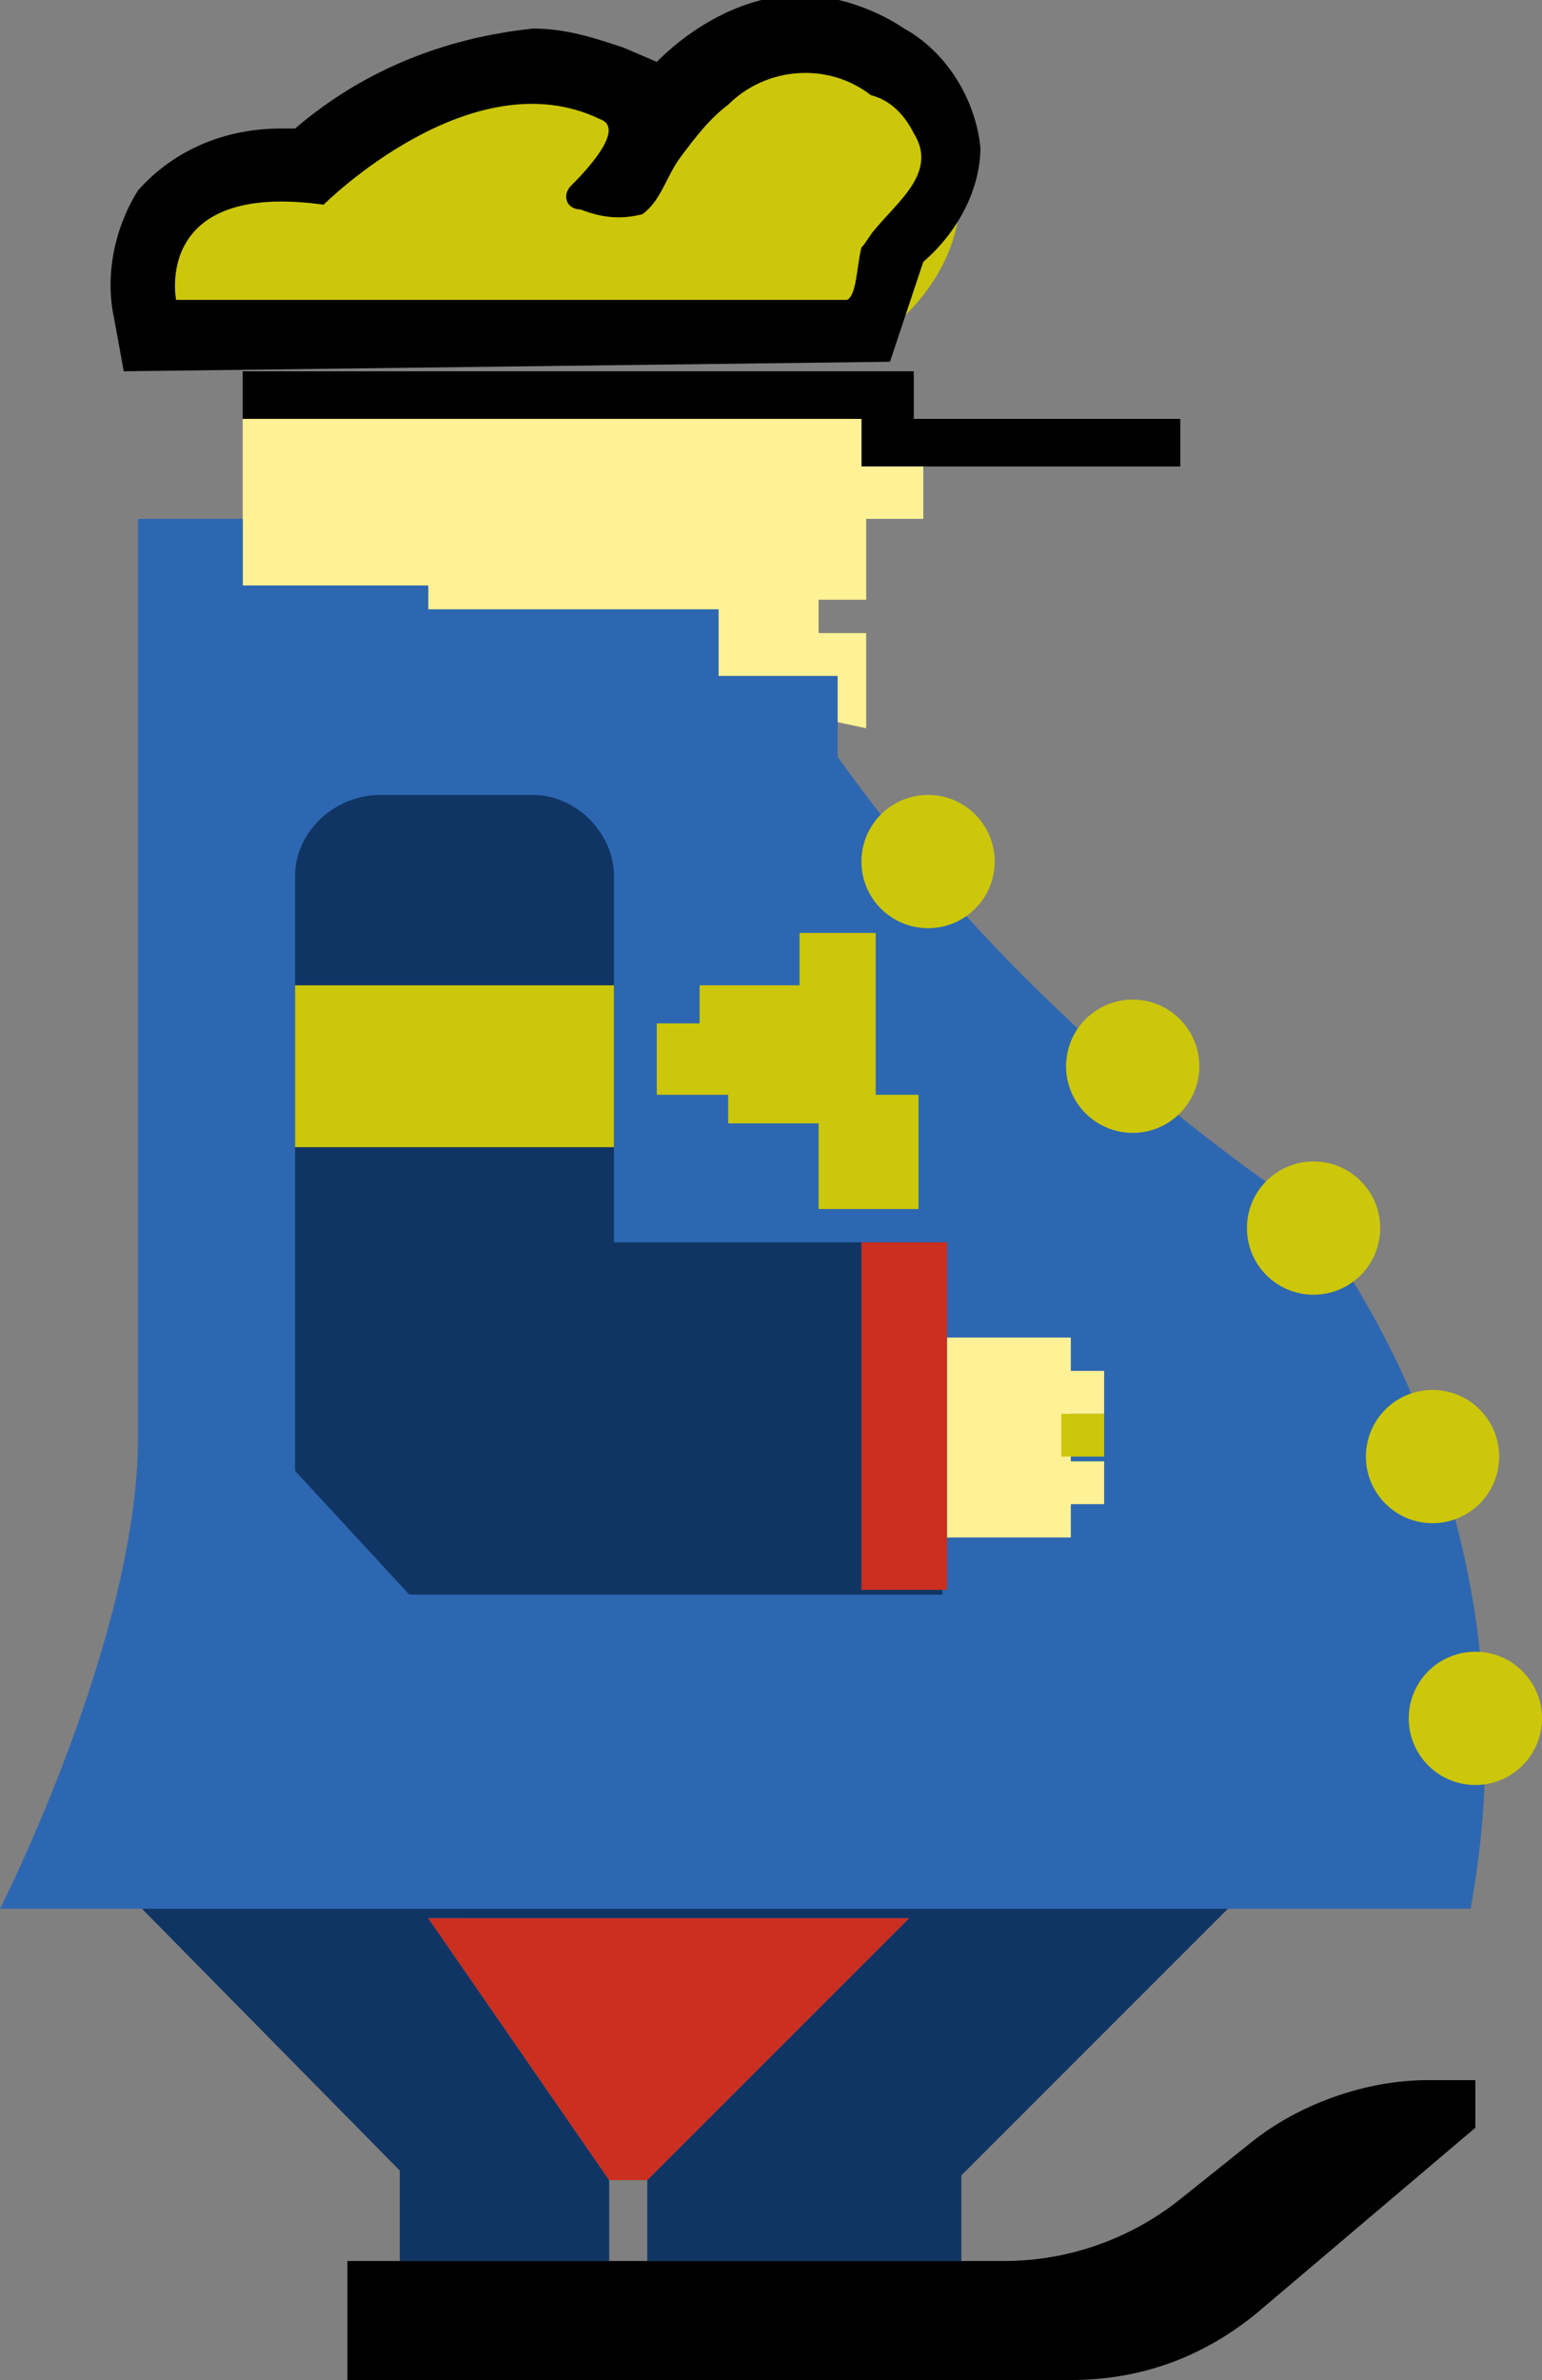 <svg xmlns="http://www.w3.org/2000/svg" xml:space="preserve" id="Layer_1" x="0" y="0" style="enable-background:new 0 0 32.4 50" version="1.1" viewBox="0 0 32.4 50"><rect x="0" y="0" width="32.4" height="50" fill="#808080" stroke="none"/><style type="text/css">.st0{fill:#103564}.st1{fill:#ca2f20}.st2{fill:#ccc70a}.st3{fill:#fff195}.st4{fill:#2d67b1}</style><path d="M1.9 39h25l-6.7 6.7v1.8h-6.6v-1.7l5.5-5.5H9l3.8 5.5v1.7H8.4v-1.9z" class="st0"/><path d="M13.6 45.8h-.8L9 40.3h10.1z" class="st1"/><path d="M7.3 50v-2.5h13.8c1.4 0 2.7-.5 3.7-1.3l1.5-1.2c1-.8 2.4-1.3 3.7-1.3h1v1l-4.6 3.9c-1.1.9-2.4 1.4-3.9 1.4H7.3z"/><path d="M4 6.8S.1 2.7 6.6 3.5c0 0 4-5.5 7.5-.3-.2-.2 1.7-1.5 1.8-1.7 1.2-.9 2.7-1.1 3.6.4 1.4 2.3.5 4.3-1.6 5.6L4 6.8z" class="st2"/><path d="m2.6 7.8-.2-1.1c-.2-.9 0-1.9.5-2.7.8-.9 1.9-1.3 3-1.3h.3C7.6 1.5 9.3.8 11.2.6c.7 0 1.3.2 1.9.4l.7.3c.8-.8 1.9-1.4 3-1.4.8 0 1.6.3 2.2.7.9.5 1.5 1.5 1.6 2.5 0 .9-.5 1.8-1.2 2.4l-.7 2.1-16.1.2zm15.8-3c.5-.6 1.3-1.2.8-2-.2-.4-.5-.7-.9-.8-.9-.7-2.2-.6-3 .2-.4.3-.7.7-1 1.1-.3.4-.4.9-.8 1.2-.4.1-.8.1-1.3-.1-.3 0-.4-.3-.2-.5s1.2-1.2.6-1.4C9.9 1.2 6.8 4.3 6.8 4.3c-3.6-.5-3.1 2-3.1 2h14.1c.2-.1.2-.7.3-1.1.1-.1.2-.3.3-.4zM19.2 8.8v-1H5.1v1h13v1h6.7v-1z"/><path d="M18.1 9.8v-1h-13v3.7l13.1 2.8v-2h-1v-.7h1v-1.7h1.2V9.8z" class="st3"/><path d="M2.9 10.9h2.2v1.4H9v.5h6.1v1.4h2.5v1.7c2.5 3.5 5.6 6.5 9.1 9 .5.3.9.7 1.2 1.2 2.8 4.1 3.9 9.1 3 14H0s2.9-5.7 2.9-9.9V10.9z" class="st4"/><circle cx="19.5" cy="18.1" r="1.4" class="st2"/><circle cx="23.8" cy="22.4" r="1.4" class="st2"/><circle cx="27.6" cy="25.8" r="1.4" class="st2"/><circle cx="30.1" cy="30.6" r="1.4" class="st2"/><circle cx="31" cy="36.1" r="1.4" class="st2"/><path d="M13.8 23v-1.5h.9v-.8h2.1v-1.1h1.6V23h.9v2.4h-2.1v-1.8h-1.9V23z" class="st2"/><path d="M8 16.7h3.2c.9 0 1.7.8 1.7 1.7v7.7h6.9v7.4H8.6l-2.4-2.6V18.4c0-.9.8-1.7 1.8-1.7z" class="st0"/><path d="M6.2 20.7h6.7v3.4H6.2z" class="st2"/><path d="M18.1 26.1h1.8v7.3h-1.8z" class="st1"/><path d="M19.9 28.1h2.6v4.2h-2.6z" class="st3"/><path d="M22.3 29.7h.9v.9h-.9z" class="st2"/><path d="M22.3 28.8h.9v.9h-.9zM22.3 30.7h.9v.9h-.9z" class="st3"/></svg>